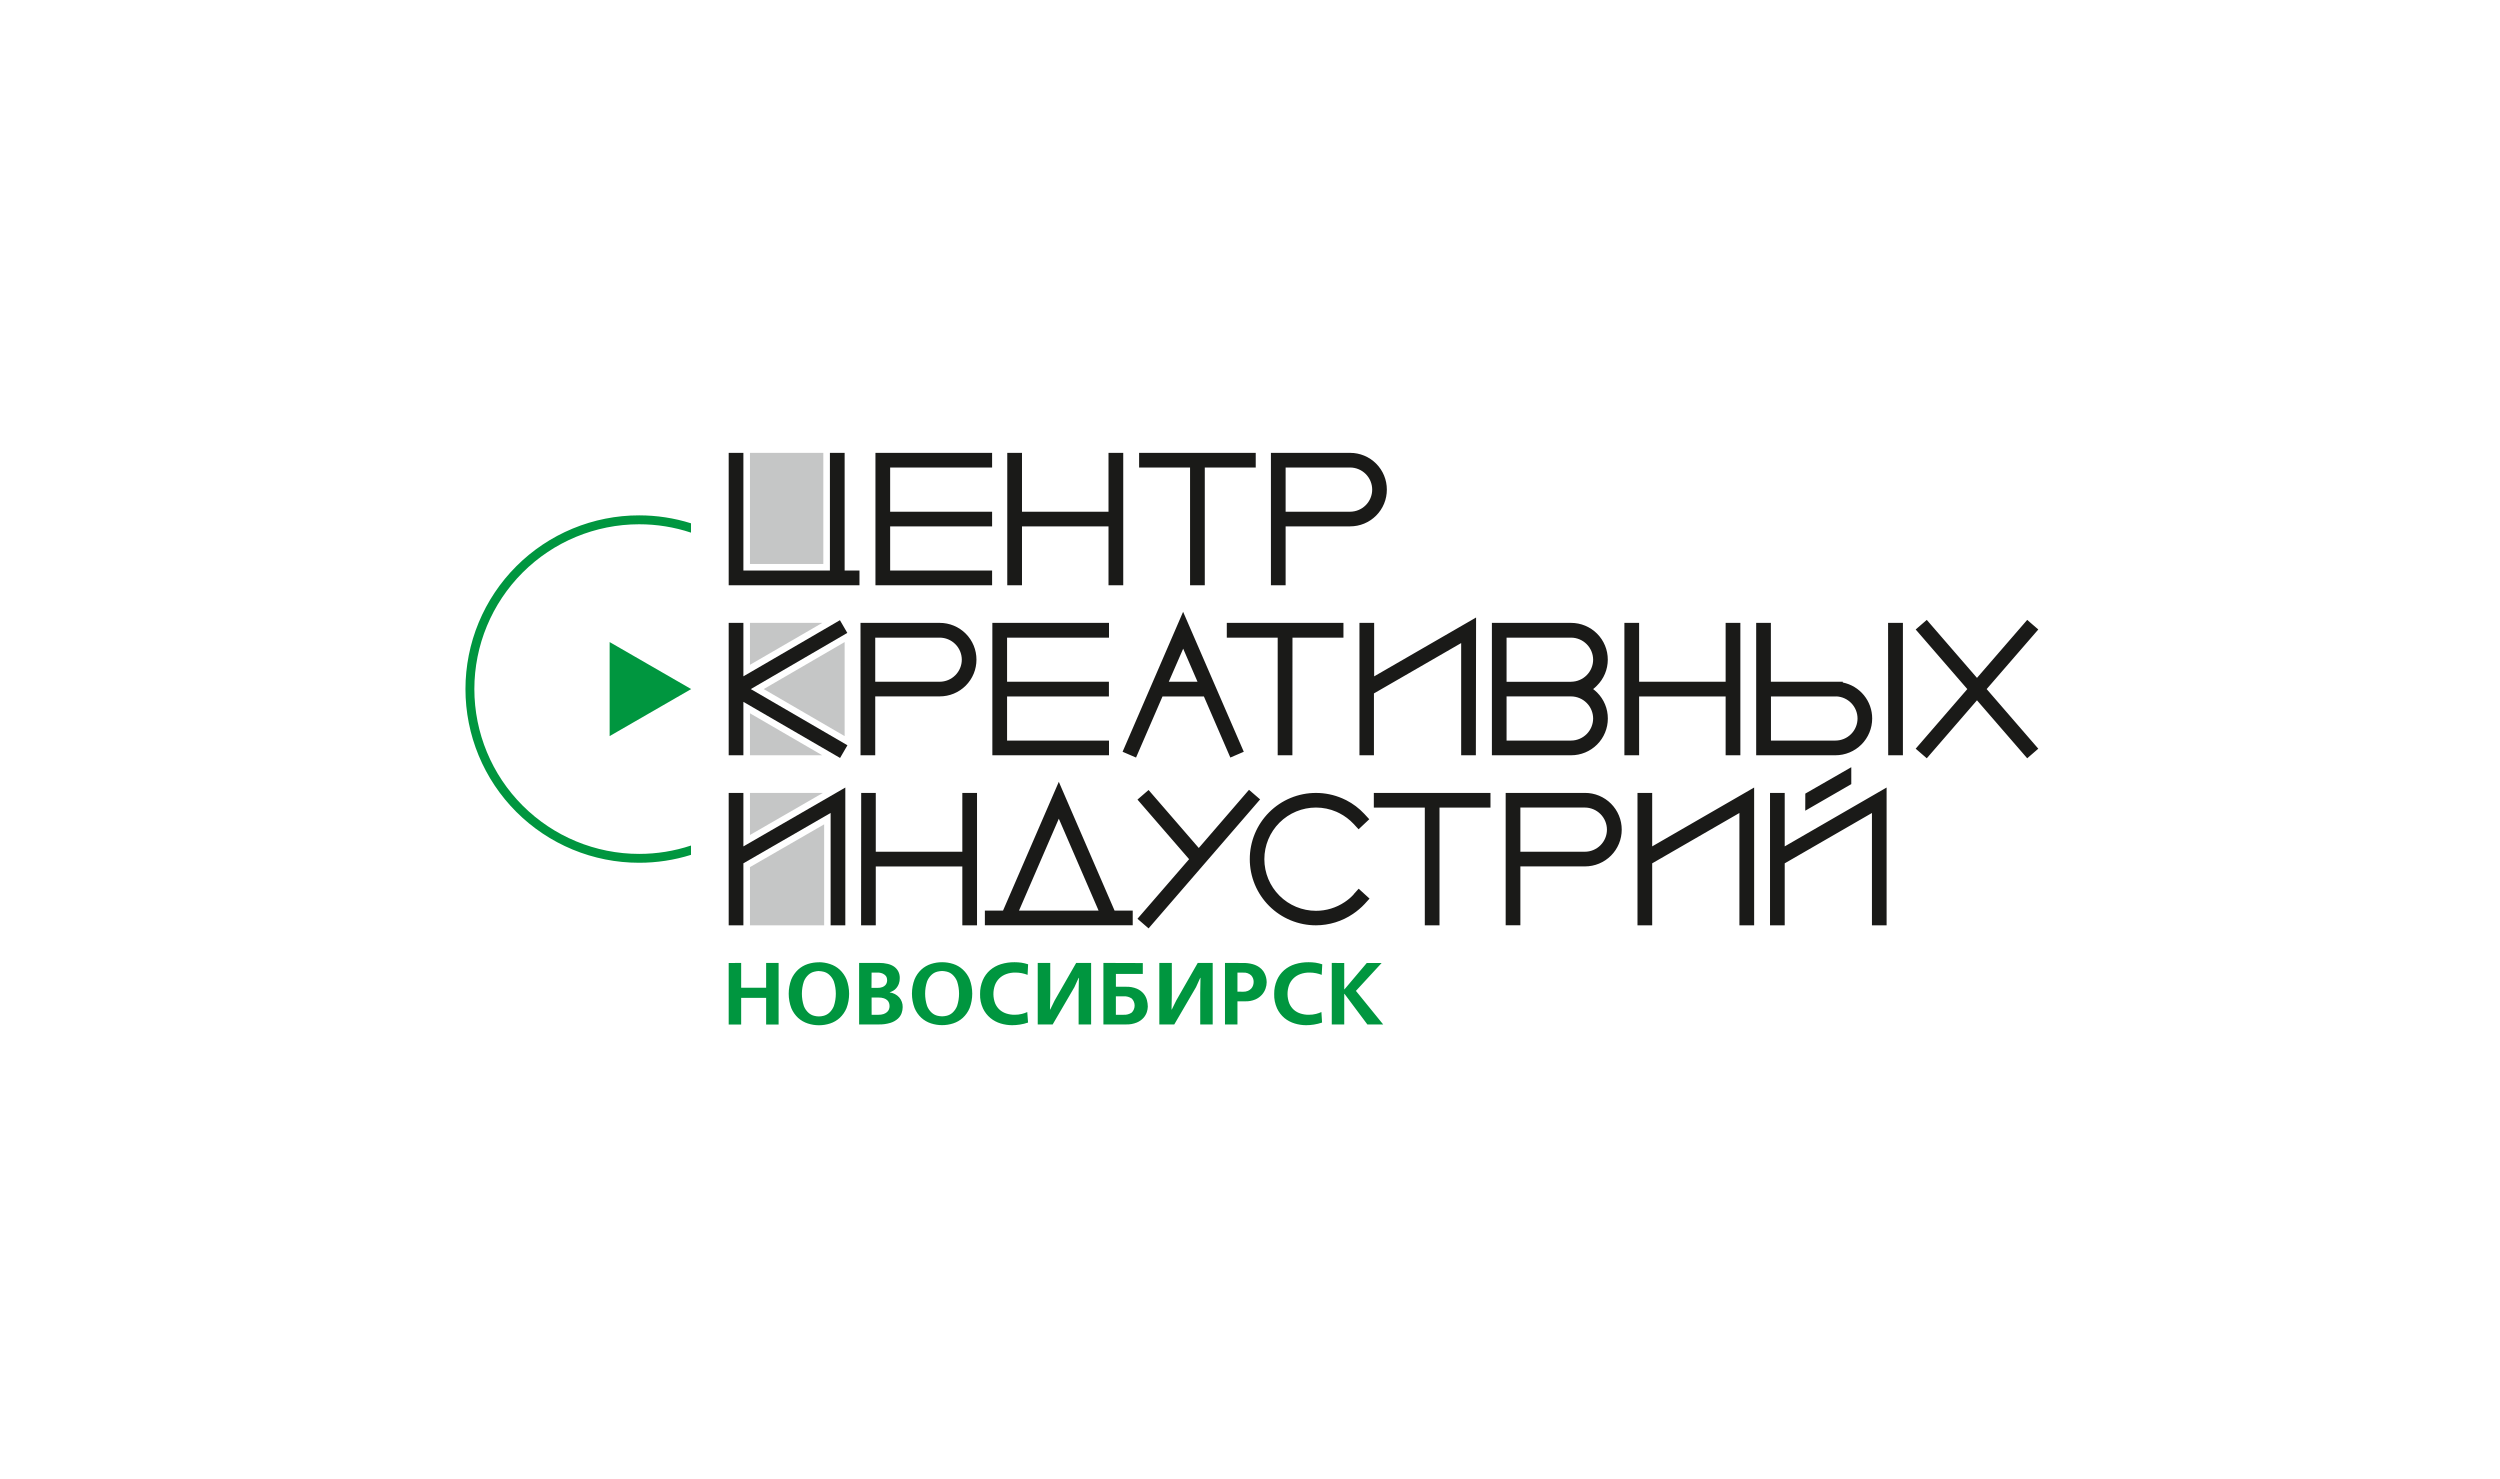 <?xml version="1.0" encoding="UTF-8"?> <svg xmlns="http://www.w3.org/2000/svg" width="666" height="394" viewBox="0 0 666 394" fill="none"><rect width="666" height="394" fill="white"></rect><path fill-rule="evenodd" clip-rule="evenodd" d="M219.22 211.23H199.791V222.443L219.22 211.23ZM199.791 246.505H219.553V219.605L199.791 230.999V246.505Z" fill="#C5C6C6"></path><path fill-rule="evenodd" clip-rule="evenodd" d="M219.054 165.936H199.791V177.106L219.054 165.936ZM225.011 196.1V171.047L203.454 183.57L225.011 196.1ZM199.791 201.211H219.054L199.791 190.02V201.211Z" fill="#C5C6C6"></path><path d="M219.336 120.643H199.791V150.242H219.336V120.643Z" fill="#C5C6C6"></path><path d="M162.409 171.047V196.093L184.126 183.57L162.409 171.047ZM170.271 137.292C174.955 137.292 179.613 138.005 184.083 139.406V141.896C179.621 140.414 174.95 139.661 170.249 139.666C158.61 139.676 147.451 144.305 139.223 152.537C130.995 160.769 126.371 171.931 126.367 183.57C126.373 195.213 131 206.377 139.232 214.611C147.464 222.844 158.628 227.473 170.271 227.481C174.964 227.48 179.627 226.728 184.083 225.251V227.734C179.605 229.135 174.94 229.845 170.249 229.841C164.174 229.84 158.159 228.642 152.546 226.316C146.934 223.99 141.835 220.582 137.54 216.285C133.246 211.988 129.84 206.888 127.516 201.274C125.193 195.661 123.998 189.645 124 183.57C123.998 177.493 125.194 171.475 127.518 165.86C129.843 160.245 133.251 155.142 137.548 150.845C141.845 146.547 146.946 143.138 152.561 140.813C158.176 138.487 164.194 137.291 170.271 137.292Z" fill="#00963F"></path><path d="M194.123 120.643H198.039V151.994H221.088V120.643H225.011V151.994H228.964V155.918H194.123V120.643ZM223.759 165.22L225.721 168.607L200.008 183.57L225.757 198.54L223.795 201.921L198.039 186.972V201.211H194.123V165.936H198.039V180.175L223.759 165.22ZM194.123 211.23H198.039V225.483L225.192 209.804V246.505H221.276V216.572L198.039 229.986V246.505H194.123V211.23Z" fill="#1A1A18"></path><path d="M471.531 211.23H475.447V225.476L502.593 209.796V246.505H498.684V216.579L475.447 229.993V246.505H471.531V211.23ZM436.227 211.23H440.143V225.476L467.303 209.796V246.505H463.38V216.579L440.143 229.993V246.505H436.227V211.23ZM401.111 211.23H422.241C423.527 211.228 424.801 211.479 425.989 211.971C427.177 212.462 428.257 213.183 429.166 214.092C430.075 215.001 430.796 216.081 431.287 217.269C431.778 218.457 432.03 219.731 432.028 221.017C432.029 222.303 431.776 223.577 431.285 224.766C430.793 225.954 430.071 227.034 429.162 227.944C428.252 228.854 427.172 229.575 425.983 230.067C424.794 230.559 423.52 230.812 422.234 230.811H405.027V246.49H401.111V215.131V211.215V211.23ZM405.027 215.146V226.902H422.198C423.759 226.902 425.257 226.282 426.362 225.178C427.467 224.075 428.088 222.578 428.09 221.017C428.085 219.457 427.463 217.964 426.36 216.861C425.258 215.759 423.764 215.137 422.205 215.131H405.027V215.146ZM365.988 215.146V211.23H397.064V215.146H383.484V246.505H379.568V215.146H365.988ZM262.371 246.497V242.588H267.206L282.068 208.276L296.922 242.588H301.758V246.497H262.371ZM282.068 218.099L271.463 242.588H292.666L282.068 218.099ZM229.42 211.23H233.307V226.902H256.363V211.23H260.279V246.505H256.363V230.825H233.307V246.505H229.391L229.42 211.23ZM332.733 210.404L335.693 212.96L305.978 247.323L303.024 244.76L316.778 228.885L303.024 213.01L305.978 210.455L319.355 225.903L332.733 210.404ZM360.638 238.202L361.949 236.754L364.844 239.389L363.527 240.837C363.062 241.335 362.566 241.804 362.043 242.241C361.532 242.68 360.995 243.088 360.436 243.464C357.525 245.437 354.092 246.495 350.576 246.505C348.26 246.506 345.966 246.052 343.826 245.166C341.686 244.281 339.741 242.982 338.103 241.344C336.465 239.706 335.167 237.761 334.281 235.621C333.396 233.481 332.941 231.187 332.943 228.871C332.94 226.554 333.394 224.26 334.279 222.119C335.164 219.978 336.463 218.033 338.101 216.395C339.739 214.757 341.684 213.458 343.825 212.573C345.966 211.688 348.26 211.234 350.576 211.237C352.987 211.236 355.371 211.729 357.584 212.685C357.975 212.851 358.308 213.018 358.641 213.177C360.435 214.098 362.056 215.322 363.433 216.796L364.772 218.244L361.927 220.922L360.588 219.475C359.511 218.326 358.245 217.371 356.845 216.651C356.549 216.499 356.273 216.369 356.035 216.261C354.311 215.516 352.454 215.131 350.576 215.131C346.929 215.131 343.43 216.58 340.851 219.16C338.272 221.739 336.823 225.237 336.823 228.885C336.823 232.533 338.272 236.031 340.851 238.611C343.43 241.19 346.929 242.639 350.576 242.639C353.296 242.643 355.954 241.836 358.213 240.323C358.652 240.029 359.075 239.713 359.48 239.374C359.875 239.032 360.252 238.669 360.61 238.288L360.638 238.202ZM480.934 211.418L493.182 204.382V208.891L480.919 215.971L480.934 211.418Z" fill="#1A1A18"></path><path d="M540.047 165.14L543 167.695L529.246 183.57L543 199.452L540.047 202.007L526.669 186.56L513.292 202.007L510.338 199.452L524.092 183.57L510.338 167.695L513.292 165.14L526.669 180.588L540.047 165.14ZM502.984 165.936H506.936V201.211H503.013L502.984 165.936ZM397.441 201.211V169.852V165.936H418.542C419.828 165.936 421.1 166.19 422.287 166.682C423.474 167.175 424.552 167.896 425.46 168.806C426.368 169.716 427.087 170.796 427.577 171.984C428.067 173.172 428.318 174.445 428.315 175.73C428.314 177.019 428.057 178.295 427.56 179.484C427.063 180.673 426.335 181.752 425.419 182.658C425.106 182.985 424.77 183.29 424.413 183.57C424.785 183.851 425.138 184.155 425.47 184.482C426.379 185.392 427.099 186.472 427.59 187.661C428.081 188.85 428.332 190.124 428.329 191.41C428.332 192.696 428.081 193.97 427.59 195.159C427.1 196.349 426.379 197.429 425.47 198.339C424.56 199.249 423.48 199.97 422.292 200.462C421.103 200.954 419.829 201.206 418.542 201.204H397.441V201.211ZM401.35 197.288H418.535C420.092 197.28 421.582 196.658 422.683 195.558C423.784 194.457 424.405 192.966 424.413 191.41C424.407 189.851 423.785 188.357 422.683 187.255C421.581 186.152 420.087 185.53 418.528 185.524H401.35V197.288ZM418.535 181.616C420.092 181.608 421.582 180.986 422.683 179.885C423.784 178.785 424.405 177.294 424.413 175.738C424.404 174.18 423.779 172.689 422.675 171.589C421.572 170.49 420.078 169.871 418.521 169.867H401.35V181.623H418.535V181.616ZM229.239 165.936H250.34C251.627 165.933 252.901 166.185 254.09 166.676C255.28 167.167 256.36 167.889 257.269 168.799C258.179 169.709 258.9 170.79 259.39 171.979C259.88 173.169 260.131 174.444 260.127 175.73C260.13 177.016 259.879 178.29 259.388 179.479C258.897 180.668 258.176 181.748 257.267 182.657C256.357 183.566 255.277 184.287 254.089 184.778C252.9 185.269 251.626 185.52 250.34 185.517H233.162V201.211H229.246L229.239 165.936ZM233.162 181.616H250.34C251.899 181.61 253.393 180.988 254.495 179.885C255.598 178.783 256.22 177.289 256.225 175.73C256.214 174.175 255.589 172.687 254.488 171.589C253.386 170.491 251.895 169.873 250.34 169.867H233.162V181.616ZM295.416 181.616V185.532H268.285V197.288H295.438V201.211H264.362V165.936H295.438V169.867H268.285V181.616H295.416ZM315.179 162.983L331.343 200.27L327.76 201.812L320.716 185.532H309.692L302.641 201.812L299.058 200.27L315.179 162.983ZM311.364 181.616H319.015L315.2 172.806L311.364 181.616ZM344.293 201.211H340.377V169.867H326.819V165.936H357.895V169.867H344.315L344.293 201.211ZM393.17 201.211H389.254V171.315L366.017 184.728V201.211H362.159V165.936H366.075V180.182L393.228 164.503L393.17 201.211ZM432.738 165.936H436.661V181.616H459.71V165.936H463.633V201.211H459.71V185.532H436.661V201.211H432.738V165.936ZM488.962 181.616H490.917V181.818C493.13 182.264 495.121 183.463 496.549 185.212C497.977 186.961 498.755 189.152 498.749 191.41C498.75 192.696 498.497 193.969 498.006 195.157C497.515 196.345 496.794 197.425 495.885 198.335C494.976 199.244 493.897 199.966 492.709 200.458C491.521 200.95 490.248 201.204 488.962 201.204H467.846V165.936H471.762V181.616H488.962ZM489.259 185.532H471.784V197.288H488.962C490.522 197.286 492.018 196.665 493.121 195.562C494.225 194.459 494.845 192.963 494.847 191.402C494.842 189.895 494.26 188.446 493.221 187.353C492.182 186.26 490.765 185.606 489.259 185.524V185.532Z" fill="#1A1A18"></path><path d="M338.574 120.643H359.668C360.955 120.64 362.229 120.891 363.419 121.382C364.608 121.874 365.688 122.595 366.598 123.505C367.507 124.415 368.228 125.496 368.718 126.686C369.208 127.875 369.459 129.15 369.455 130.437C369.458 131.723 369.207 132.997 368.716 134.185C368.225 135.374 367.504 136.454 366.595 137.364C365.686 138.273 364.606 138.994 363.417 139.485C362.228 139.975 360.954 140.227 359.668 140.224H342.49V155.918H338.574V120.643ZM342.49 124.559V136.322H359.668C361.227 136.316 362.721 135.694 363.823 134.592C364.926 133.489 365.548 131.996 365.553 130.437C365.55 128.876 364.929 127.381 363.826 126.277C362.723 125.173 361.229 124.55 359.668 124.544H342.49V124.559ZM303.458 124.559V120.643H334.528V124.559H320.955V155.918H317.031V124.559H303.458ZM268.335 120.643H272.259V136.322H295.307V120.643H299.231V155.918H295.307V140.238H272.259V155.918H268.335V120.643ZM264.296 120.643V124.559H237.136V136.322H264.296V140.238H237.136V151.994H264.296V155.918H233.22V120.643H264.296Z" fill="#1A1A18"></path><path d="M354.782 256.523V272.912H358.105V264.761H358.177L364.265 272.912H368.478L361.218 263.972L368.058 256.552H364.099L358.177 263.552H358.105V256.552L354.782 256.523ZM352.024 269.611C351.558 269.82 351.073 269.988 350.577 270.111C349.935 270.27 349.276 270.345 348.615 270.335C347.898 270.339 347.185 270.232 346.501 270.017C345.842 269.819 345.23 269.486 344.706 269.039C344.169 268.559 343.747 267.966 343.468 267.302C342.867 265.748 342.841 264.03 343.396 262.459C343.647 261.778 344.045 261.16 344.562 260.65C345.078 260.139 345.701 259.749 346.385 259.506C347.176 259.219 348.013 259.079 348.854 259.093C349.435 259.09 350.014 259.146 350.584 259.26C351.102 259.365 351.61 259.513 352.104 259.701L352.249 256.892C351.663 256.699 351.063 256.554 350.454 256.458C349.844 256.374 349.23 256.333 348.615 256.335C347.389 256.323 346.168 256.498 344.995 256.856C343.931 257.183 342.946 257.725 342.1 258.449C341.267 259.183 340.607 260.093 340.167 261.113C339.669 262.281 339.422 263.542 339.443 264.812C339.405 266.125 339.665 267.429 340.203 268.627C340.665 269.622 341.34 270.505 342.18 271.211C342.988 271.872 343.921 272.364 344.923 272.659C345.909 272.959 346.933 273.112 347.963 273.115C348.654 273.111 349.344 273.055 350.026 272.948C350.764 272.832 351.491 272.653 352.198 272.413L352.024 269.611ZM329.656 264.175V259.108H331.184C331.568 259.075 331.955 259.123 332.32 259.248C332.685 259.372 333.02 259.571 333.305 259.831C333.746 260.304 333.985 260.93 333.971 261.576C333.97 261.893 333.918 262.209 333.819 262.51C333.717 262.824 333.549 263.113 333.326 263.357C333.081 263.616 332.785 263.822 332.458 263.965C332.054 264.132 331.62 264.211 331.184 264.196L329.656 264.175ZM326.334 256.523V272.912H329.656V266.752H331.756C332.666 266.78 333.572 266.612 334.412 266.26C335.081 265.972 335.681 265.545 336.171 265.007C336.599 264.526 336.929 263.965 337.141 263.357C337.336 262.808 337.439 262.231 337.445 261.648C337.438 261.406 337.419 261.165 337.387 260.925C337.278 260.13 336.986 259.372 336.533 258.709C336.233 258.29 335.86 257.927 335.433 257.638C334.895 257.276 334.301 257.007 333.674 256.842C332.85 256.624 332 256.521 331.148 256.538L326.334 256.523ZM308.845 256.523V272.912H312.826L318.617 262.98L319.739 260.497H319.811L319.739 264.457V272.912H323.062V256.523H319.08L313.347 266.542L312.174 268.931H312.102L312.174 264.949V256.523H308.845ZM297.27 265.42H299.333C300.103 265.368 300.868 265.578 301.504 266.013C301.992 266.511 302.265 267.181 302.265 267.877C302.265 268.574 301.992 269.244 301.504 269.741C300.868 270.177 300.103 270.386 299.333 270.335H297.27V265.42ZM293.947 256.523V272.912H299.941C300.931 272.948 301.917 272.776 302.836 272.405C303.514 272.13 304.123 271.707 304.617 271.168C305.021 270.716 305.329 270.186 305.522 269.611C305.675 269.143 305.76 268.656 305.775 268.163C305.768 267.582 305.69 267.003 305.544 266.441C305.377 265.811 305.079 265.223 304.668 264.718C304.182 264.149 303.573 263.699 302.887 263.4C301.957 263.014 300.954 262.834 299.948 262.872H297.277V259.455H304.443V256.559L293.947 256.523ZM276.451 256.523V272.912H280.432L286.223 262.98L287.345 260.497H287.418L287.345 264.457V272.912H290.675V256.523H286.694L280.953 266.542L279.788 268.931H279.715L279.788 264.949V256.523H276.451ZM273.664 269.611C273.197 269.822 272.713 269.989 272.216 270.111C271.577 270.269 270.92 270.345 270.261 270.335C269.542 270.339 268.827 270.232 268.14 270.017C267.483 269.818 266.874 269.486 266.352 269.039C265.814 268.56 265.388 267.966 265.107 267.302C264.513 265.746 264.49 264.03 265.042 262.459C265.29 261.785 265.68 261.173 266.186 260.664C266.709 260.151 267.336 259.756 268.025 259.506C268.816 259.219 269.652 259.079 270.493 259.093C271.076 259.09 271.658 259.146 272.23 259.26C272.748 259.367 273.256 259.515 273.751 259.701L273.888 256.892C273.305 256.699 272.707 256.554 272.1 256.458C271.491 256.375 270.876 256.333 270.261 256.335C269.035 256.323 267.815 256.498 266.642 256.856C265.579 257.186 264.594 257.728 263.746 258.449C262.914 259.183 262.254 260.093 261.814 261.113C261.319 262.282 261.072 263.542 261.09 264.812C261.051 266.125 261.313 267.43 261.857 268.627C262.325 269.624 263.007 270.507 263.855 271.211C264.661 271.872 265.592 272.364 266.591 272.659C267.58 272.958 268.606 273.112 269.639 273.115C270.33 273.11 271.019 273.055 271.702 272.948C272.44 272.833 273.167 272.654 273.874 272.413L273.664 269.611ZM250.977 258.673C251.392 258.688 251.804 258.744 252.208 258.84C252.763 258.971 253.278 259.237 253.706 259.614C254.261 260.111 254.692 260.731 254.966 261.424C255.67 263.561 255.67 265.867 254.966 268.004C254.692 268.699 254.261 269.321 253.706 269.821C253.276 270.196 252.762 270.462 252.208 270.596C251.804 270.69 251.392 270.743 250.977 270.755C250.563 270.744 250.15 270.69 249.746 270.596C249.192 270.462 248.678 270.196 248.248 269.821C247.691 269.322 247.257 268.7 246.981 268.004C246.276 265.867 246.276 263.561 246.981 261.424C247.257 260.73 247.691 260.111 248.248 259.614C248.676 259.237 249.191 258.971 249.746 258.84C250.15 258.743 250.562 258.688 250.977 258.673ZM250.977 256.335C249.972 256.332 248.973 256.489 248.016 256.798C247.063 257.106 246.187 257.615 245.447 258.29C244.664 259.019 244.047 259.908 243.637 260.896C242.712 263.357 242.712 266.071 243.637 268.533C244.045 269.524 244.663 270.415 245.447 271.146C246.189 271.816 247.065 272.322 248.016 272.63C249.94 273.257 252.014 273.257 253.938 272.63C254.888 272.323 255.762 271.817 256.5 271.146C257.287 270.415 257.906 269.524 258.317 268.533C259.234 266.069 259.234 263.359 258.317 260.896C257.905 259.907 257.285 259.019 256.5 258.29C255.764 257.613 254.89 257.104 253.938 256.798C252.981 256.489 251.982 256.333 250.977 256.335ZM232.192 265.746H234.031C234.522 265.727 235.012 265.796 235.479 265.948C235.809 266.053 236.113 266.228 236.369 266.462C236.582 266.662 236.743 266.911 236.84 267.186C236.933 267.461 236.979 267.75 236.977 268.04C236.979 268.333 236.925 268.623 236.818 268.895C236.705 269.173 236.529 269.42 236.304 269.618C236.034 269.85 235.722 270.027 235.385 270.14C234.955 270.279 234.504 270.345 234.053 270.335H232.199L232.192 265.746ZM232.192 259.093H233.64C234.153 259.068 234.664 259.157 235.138 259.354C235.447 259.489 235.724 259.689 235.949 259.94C236.119 260.132 236.232 260.368 236.275 260.62C236.306 260.79 236.325 260.962 236.333 261.134C236.33 261.348 236.299 261.56 236.239 261.764C236.169 262.012 236.043 262.24 235.87 262.43C235.651 262.665 235.381 262.845 235.081 262.959C234.667 263.115 234.226 263.186 233.785 263.169H232.163L232.192 259.093ZM228.87 256.523V272.912H234.031C235.121 272.943 236.209 272.797 237.252 272.478C237.979 272.252 238.648 271.872 239.214 271.363C239.661 270.958 239.999 270.448 240.198 269.879C240.376 269.371 240.468 268.838 240.473 268.301C240.502 267.349 240.171 266.421 239.547 265.702C238.891 264.977 237.998 264.51 237.028 264.385V264.341C237.344 264.24 237.65 264.106 237.94 263.943C238.266 263.755 238.555 263.51 238.794 263.219C239.07 262.892 239.288 262.52 239.438 262.119C239.623 261.616 239.712 261.083 239.699 260.548C239.714 259.927 239.572 259.312 239.286 258.76C239.018 258.255 238.633 257.821 238.164 257.493C237.641 257.146 237.056 256.9 236.441 256.769C235.73 256.601 235.001 256.518 234.27 256.523H228.87ZM218.149 258.695C218.561 258.709 218.971 258.765 219.372 258.861C219.928 258.992 220.443 259.258 220.871 259.636C221.428 260.133 221.862 260.752 222.137 261.446C222.842 263.582 222.842 265.889 222.137 268.026C221.861 268.721 221.428 269.343 220.871 269.843C220.441 270.218 219.927 270.483 219.372 270.617C218.568 270.83 217.722 270.83 216.918 270.617C216.364 270.483 215.85 270.218 215.42 269.843C214.86 269.345 214.426 268.723 214.153 268.026C213.448 265.889 213.448 263.582 214.153 261.446C214.426 260.751 214.86 260.131 215.42 259.636C215.848 259.258 216.363 258.992 216.918 258.861C217.321 258.757 217.733 258.694 218.149 258.673V258.695ZM218.149 256.357C217.141 256.354 216.14 256.51 215.181 256.82C214.23 257.13 213.357 257.638 212.618 258.311C211.836 259.042 211.217 259.93 210.801 260.917C209.884 263.38 209.884 266.091 210.801 268.554C211.215 269.544 211.834 270.435 212.618 271.168C213.367 271.842 214.25 272.351 215.21 272.659C217.136 273.286 219.212 273.286 221.138 272.659C222.087 272.349 222.96 271.843 223.701 271.175C224.485 270.442 225.105 269.552 225.518 268.562C226.435 266.098 226.435 263.388 225.518 260.925C225.103 259.938 224.483 259.05 223.701 258.319C222.962 257.645 222.089 257.137 221.138 256.827C220.174 256.505 219.165 256.339 218.149 256.335V256.357ZM194.123 256.545V272.934H197.446V265.84H204.098V272.934H207.421V256.523H204.098V263.125H197.446V256.523L194.123 256.545Z" fill="#00963F"></path></svg> 